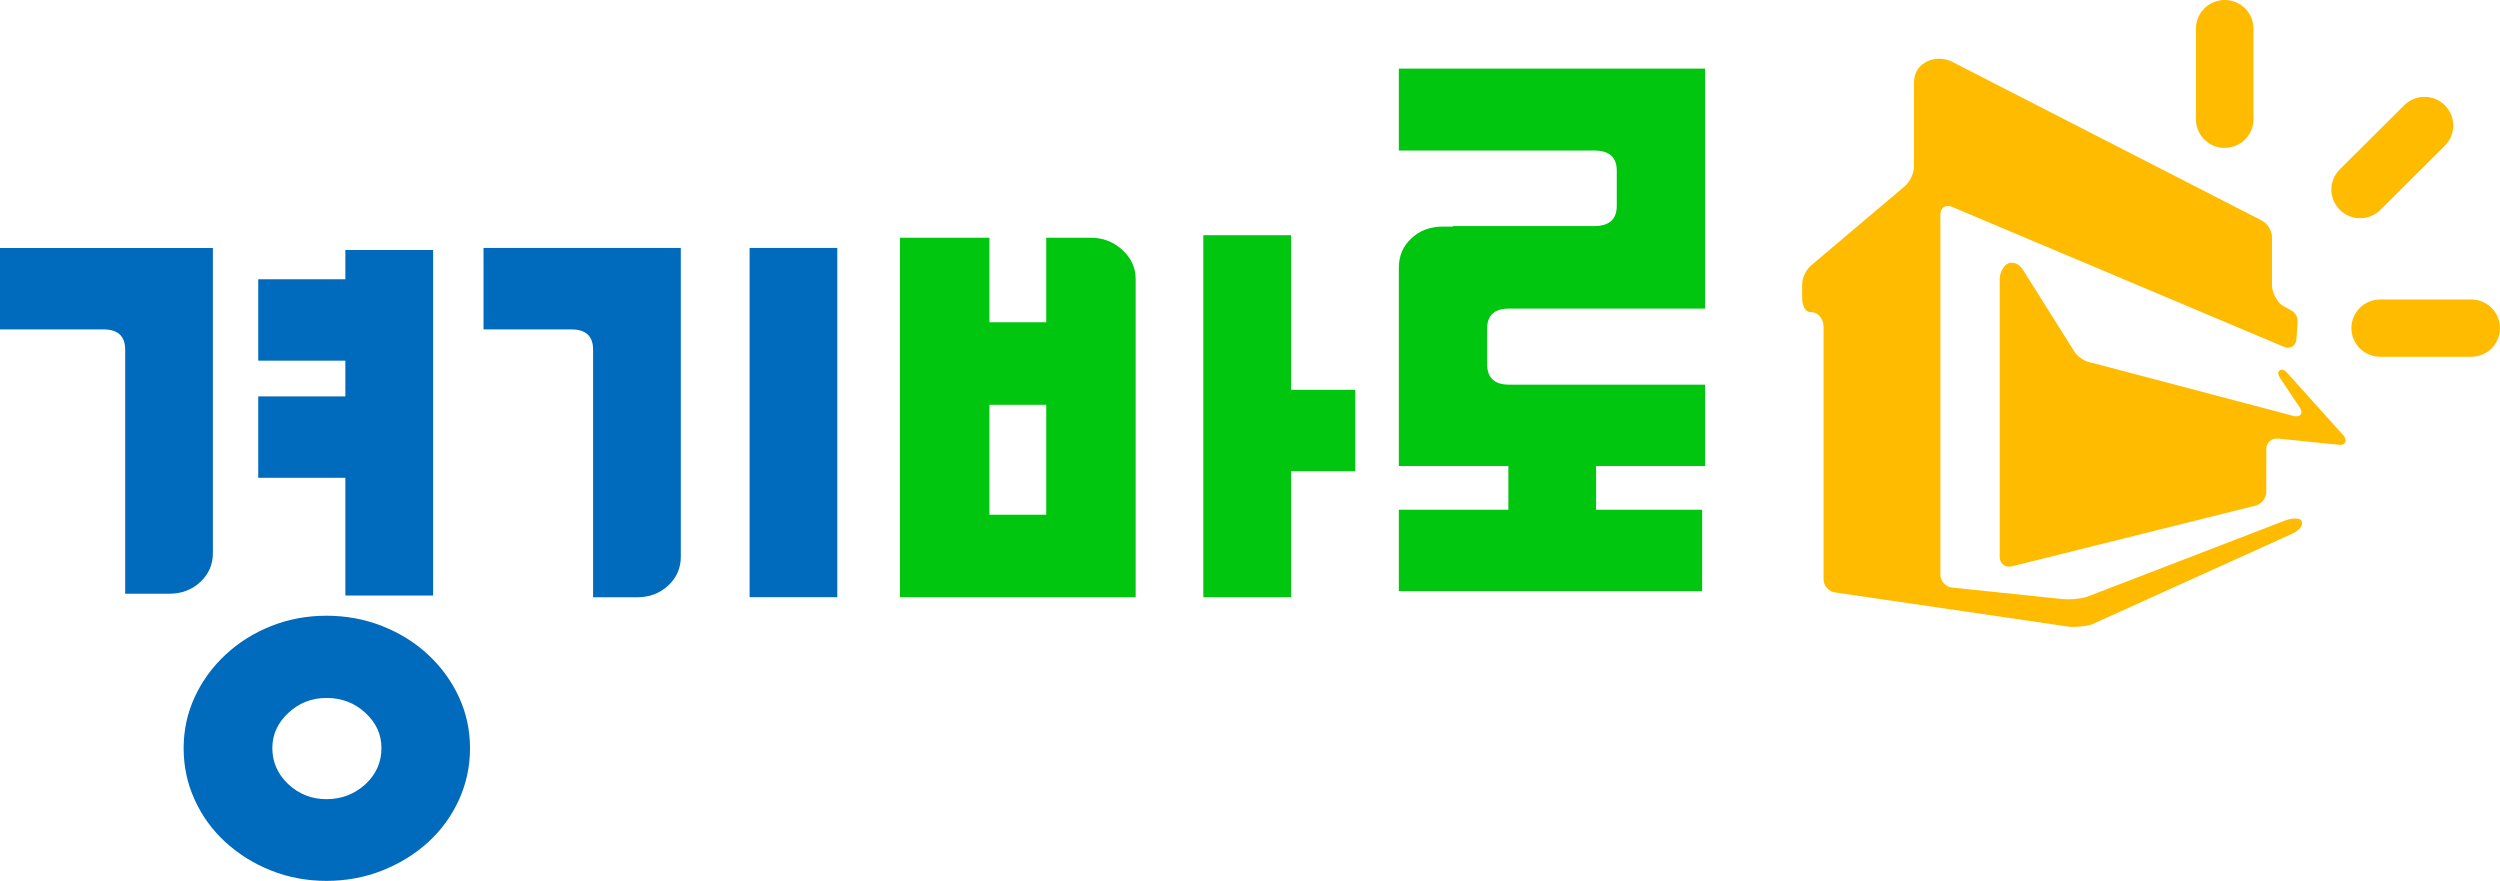<svg width="298" height="105" viewBox="0 0 298 105" fill="none" xmlns="http://www.w3.org/2000/svg">
<g clip-path="url(#clip0_503_4082)">
<path d="M25.375 29.554V65.949C25.375 67.304 24.87 68.447 23.875 69.376C22.872 70.305 21.641 70.773 20.182 70.773H14.921V41.674C14.921 40.063 14.056 39.265 12.321 39.265H0V29.561H25.375V29.554ZM38.92 105C36.576 105 34.377 104.587 32.317 103.768C30.256 102.949 28.452 101.82 26.889 100.396C25.326 98.971 24.103 97.292 23.218 95.358C22.333 93.424 21.89 91.373 21.89 89.198C21.89 87.023 22.333 84.979 23.218 83.072C24.103 81.166 25.326 79.487 26.889 78.034C28.452 76.582 30.256 75.447 32.317 74.627C34.37 73.808 36.576 73.395 38.92 73.395C41.264 73.395 43.476 73.808 45.557 74.627C47.639 75.447 49.464 76.582 51.026 78.034C52.589 79.487 53.813 81.166 54.698 83.072C55.583 84.979 56.025 87.023 56.025 89.198C56.025 91.373 55.583 93.424 54.698 95.358C53.813 97.292 52.589 98.971 51.026 100.396C49.464 101.82 47.639 102.942 45.557 103.768C43.476 104.587 41.264 105 38.92 105ZM41.167 47.249V42.995H30.782V33.291H41.167V29.802H51.628V70.987H41.167V56.953H30.782V47.249H41.167ZM38.913 83.196C37.164 83.196 35.649 83.788 34.377 84.972C33.098 86.156 32.462 87.56 32.462 89.184C32.462 90.808 33.098 92.302 34.377 93.486C35.649 94.669 37.164 95.261 38.913 95.261C40.662 95.261 42.273 94.669 43.552 93.486C44.831 92.302 45.468 90.863 45.468 89.184C45.468 87.505 44.831 86.156 43.552 84.972C42.273 83.788 40.731 83.196 38.913 83.196Z" fill="#006ABC"/>
<path d="M57.636 29.554H81.151V66.368C81.151 67.724 80.647 68.867 79.651 69.796C78.655 70.725 77.418 71.193 75.959 71.193H70.697V41.674C70.697 40.063 69.833 39.265 68.097 39.265H57.636V29.561V29.554ZM99.806 71.186H89.352V29.554H99.806V71.186Z" fill="#006ABC"/>
<path d="M107.28 71.186V28.335H117.942V38.412H124.711V28.335H130.007C131.473 28.335 132.738 28.824 133.789 29.795C134.84 30.765 135.372 31.928 135.372 33.284V71.186H107.28ZM124.711 61.358V48.254H117.942V61.358H124.711ZM161.549 56.169H153.895V71.186H143.434V28.033H153.895V46.464H161.549V56.169Z" fill="#00C60F"/>
<path d="M202.896 60.759V70.463H166.742V60.759H179.796V55.556H166.742V31.893C166.742 30.496 167.24 29.333 168.242 28.404C169.245 27.475 170.496 27.007 172.003 27.007H173.165L173.234 26.945H190.049C191.826 26.945 192.718 26.14 192.718 24.536V20.352C192.718 18.748 191.826 17.943 190.049 17.943H166.742V8.176H203.242V36.787H179.865C178.129 36.787 177.265 37.592 177.265 39.196V43.38C177.265 45.032 178.129 45.851 179.865 45.851H203.242V55.556H190.257V60.759H202.903H202.896Z" fill="#00C60F"/>
<path d="M272.597 61.963C272.024 62.184 248.695 71.165 248.695 71.165C247.955 71.386 246.732 71.496 245.964 71.42L232.682 70.037C231.914 69.954 231.292 69.266 231.292 68.502V25.555C231.292 24.791 231.887 24.371 232.606 24.626L272.314 41.371C273.04 41.626 273.676 41.213 273.731 40.449L273.87 38.528C273.925 37.764 273.662 37.31 273.068 36.973C273.026 36.966 272.113 36.436 272.058 36.409C271.436 36.058 270.82 34.77 270.82 34.069V28.232C270.82 27.468 270.247 26.58 269.548 26.257L232.558 7.295C231.859 6.972 230.435 6.724 229.204 7.633C227.973 8.541 228.146 9.911 228.146 10.675V19.863C228.146 20.627 227.669 21.666 227.088 22.162L215.874 31.646C215.155 32.327 214.816 33.181 214.816 33.945V35.473C214.816 36.594 215.272 37.207 215.825 37.207C216.842 37.207 217.367 38.15 217.367 38.914V69.059C217.367 69.823 217.989 70.525 218.757 70.622L246.579 74.696C247.34 74.786 248.564 74.675 249.304 74.448L273.151 63.657C274.174 63.195 274.554 62.617 274.354 62.101C274.195 61.695 273.171 61.764 272.597 61.984V61.963Z" fill="#FFBB00"/>
<path d="M273.192 45.06C272.466 44.261 272.12 43.814 271.705 44.179C271.346 44.495 271.726 44.977 272.155 45.61L274.139 48.59C274.568 49.231 274.284 49.692 273.524 49.616L249.414 43.257C248.647 43.181 247.693 42.589 247.285 41.942L241.11 32.114C240.702 31.467 239.921 31.143 239.368 31.405C238.815 31.666 238.365 32.499 238.365 33.263V66.396C238.365 67.16 238.981 67.669 239.741 67.524L268.774 60.291C269.527 60.146 270.143 59.396 270.143 58.632V53.525C270.143 52.761 270.772 52.197 271.533 52.273L278.765 53.016C279.532 53.092 279.816 52.631 279.408 51.984L273.192 45.06Z" fill="#FFBB00"/>
<path d="M265.185 17.626C267.08 17.626 268.615 16.098 268.615 14.212V3.414C268.615 1.528 267.08 0 265.185 0C263.291 0 261.756 1.528 261.756 3.414V14.219C261.756 16.105 263.291 17.633 265.185 17.633V17.626Z" fill="#FFBB00"/>
<path d="M294.571 35.7H283.715C281.821 35.7 280.286 37.228 280.286 39.113C280.286 40.999 281.821 42.527 283.715 42.527H294.571C296.465 42.527 298 40.999 298 39.113C298 37.228 296.465 35.7 294.571 35.7Z" fill="#FFBB00"/>
<path d="M281.33 26.009C282.208 26.009 283.086 25.679 283.75 25.011L291.425 17.372C292.766 16.036 292.766 13.882 291.425 12.547C290.09 11.212 287.919 11.212 286.578 12.547L278.903 20.186C277.562 21.522 277.562 23.676 278.903 25.011C279.574 25.679 280.452 26.009 281.323 26.009H281.33Z" fill="#FFBB00"/>
</g>
<defs>
<clipPath id="clip0_503_4082">
<rect width="298" height="105" fill="white"/>
</clipPath>
</defs>
</svg>
